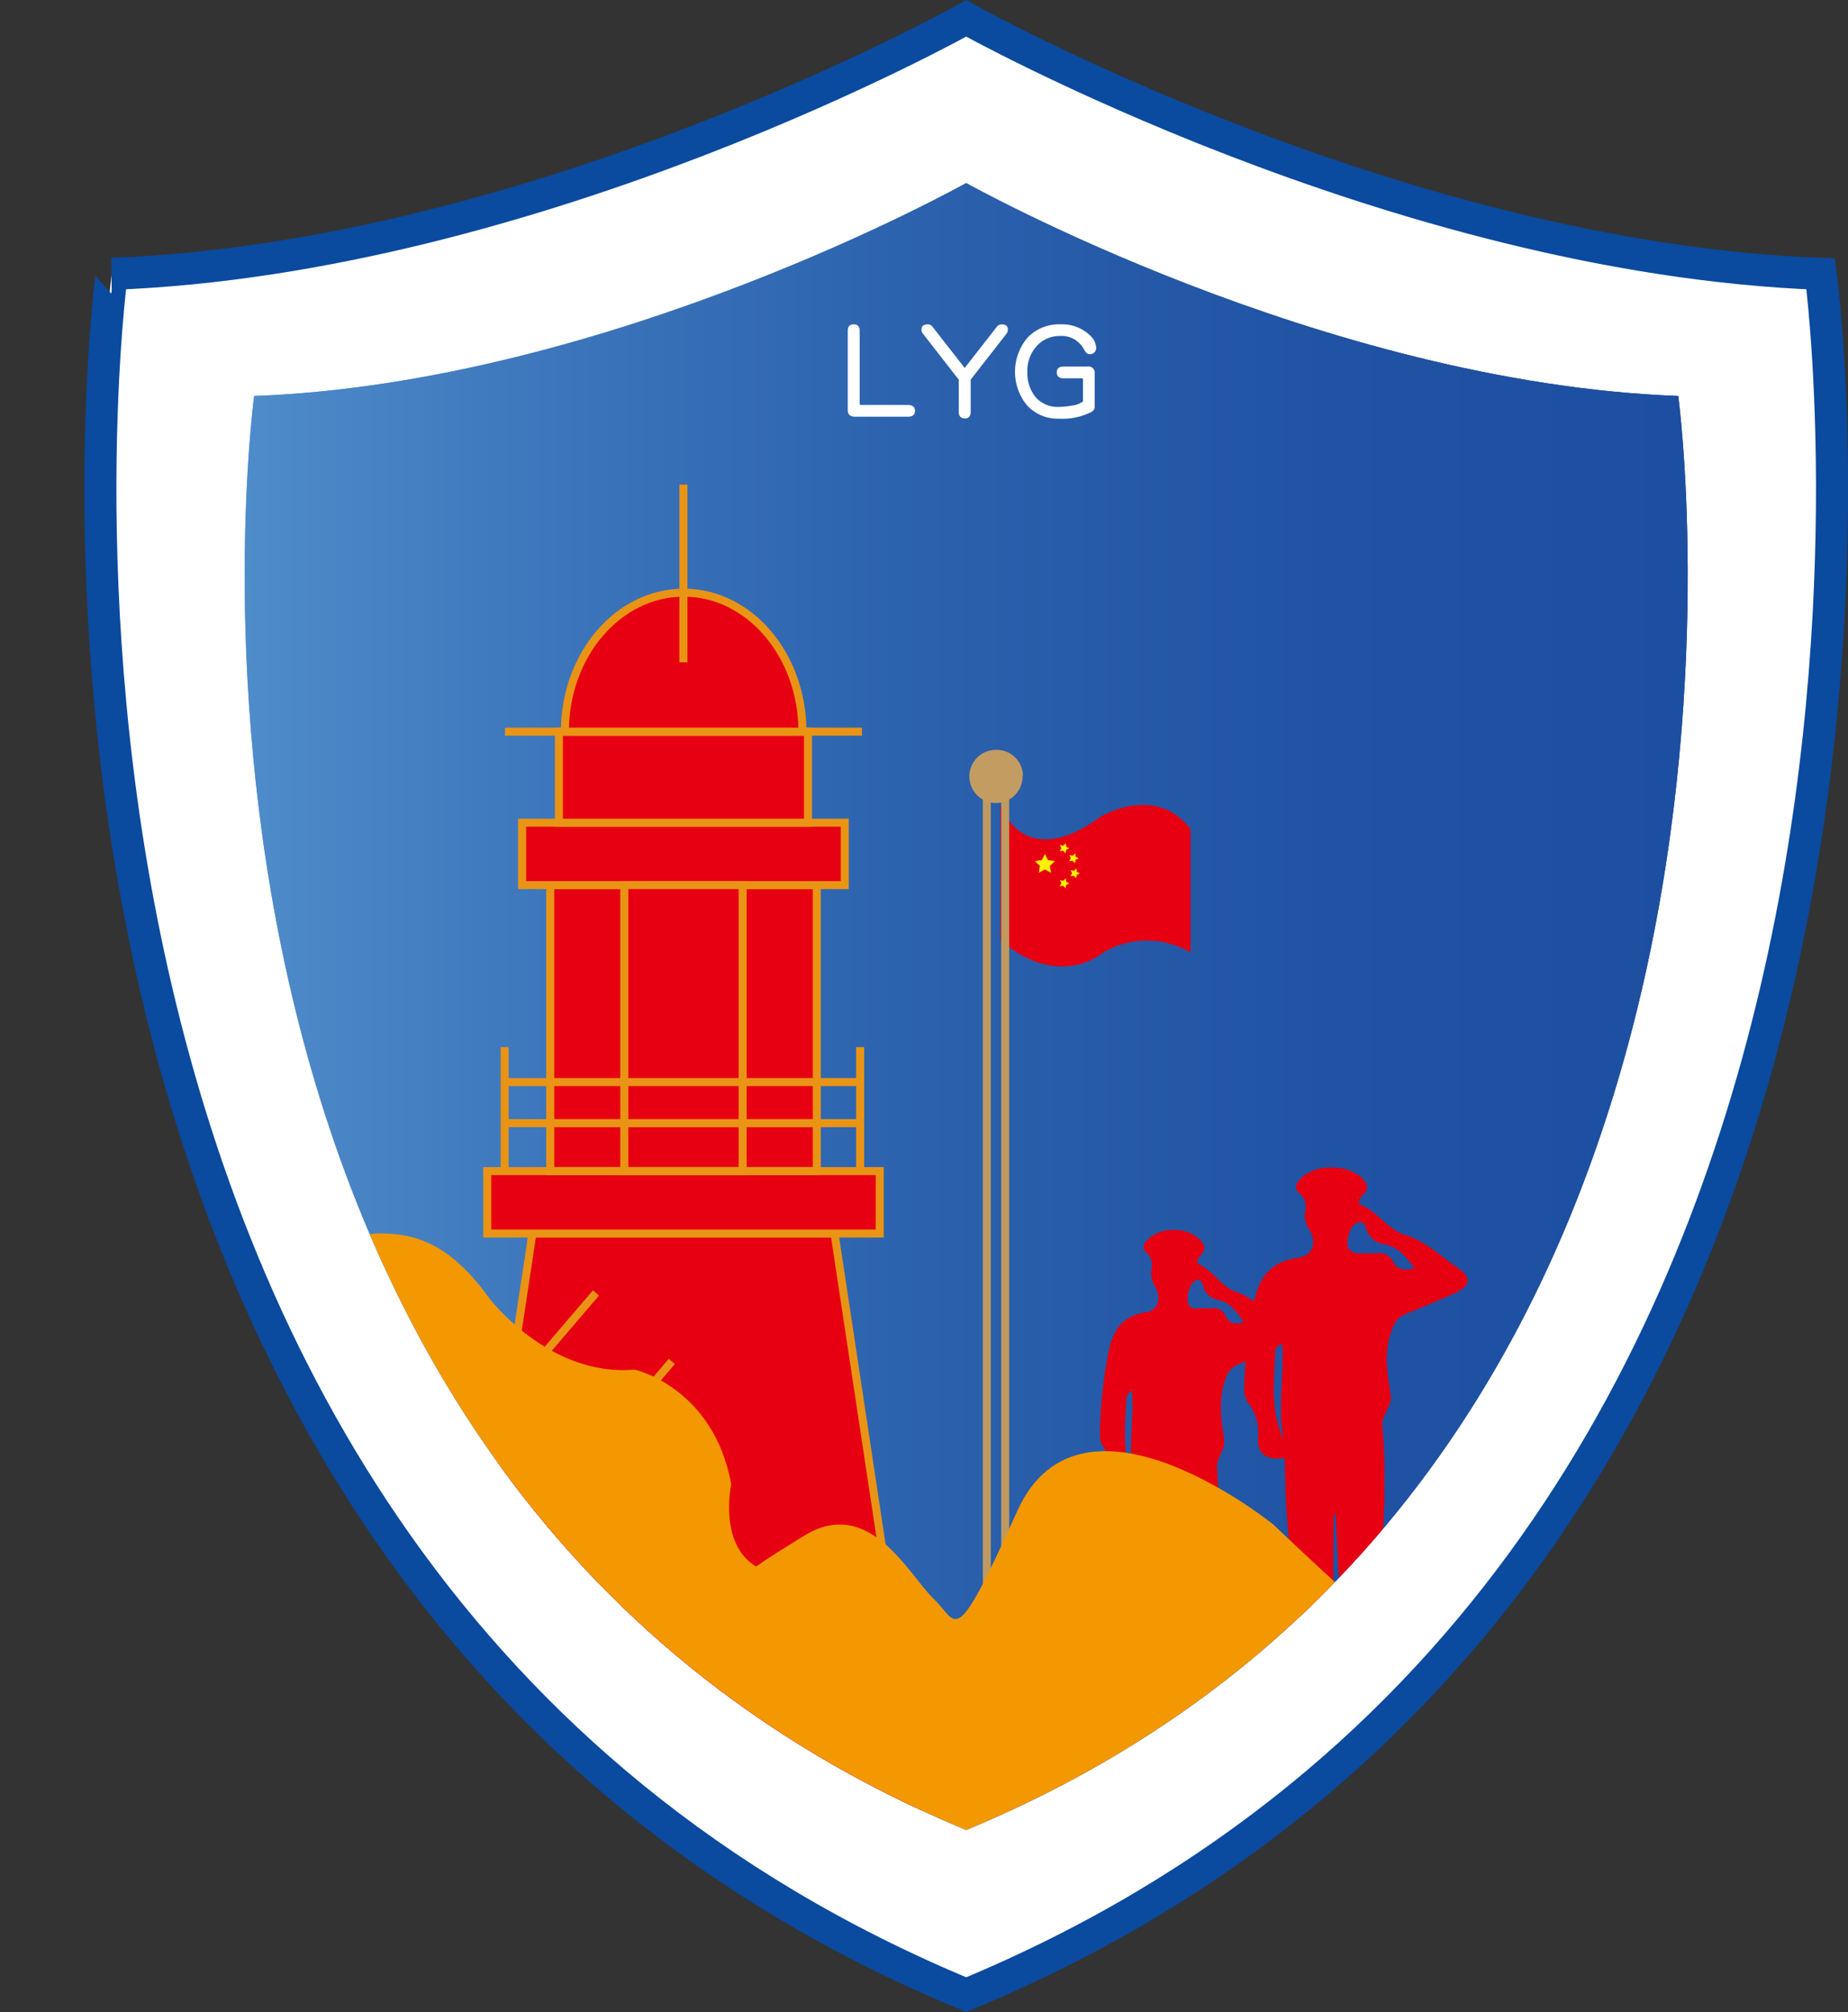 <svg xmlns="http://www.w3.org/2000/svg" xmlns:xlink="http://www.w3.org/1999/xlink" viewBox="0 0 230.57 251.05">
  <rect x="0" y="0" width="230.57" height="251.05" fill="#333333" stroke="none"/>
  <defs>
    <style>
      .cls-1, .cls-14, .cls-39, .cls-4 {
        fill: none;
      }

      .cls-2 {
        fill: #e60012;
      }

      .cls-3 {
        fill: #fff;
      }

      .cls-4 {
        stroke: #0a4a9f;
        stroke-width: 4px;
      }

      .cls-14, .cls-39, .cls-4 {
        stroke-miterlimit: 10;
      }

      .cls-5 {
        clip-path: url(#clip-path);
      }

      .cls-6 {
        fill: url(#linear-gradient);
      }

      .cls-7 {
        clip-path: url(#clip-path-2);
      }

      .cls-8 {
        fill: url(#未命名的渐变_60);
      }

      .cls-9 {
        clip-path: url(#clip-path-4);
      }

      .cls-10 {
        clip-path: url(#clip-path-5);
      }

      .cls-11 {
        clip-path: url(#clip-path-6);
      }

      .cls-12 {
        fill: url(#linear-gradient-2);
      }

      .cls-13 {
        clip-path: url(#clip-path-7);
      }

      .cls-14 {
        stroke: #e99415;
      }

      .cls-15 {
        clip-path: url(#clip-path-9);
      }

      .cls-16 {
        clip-path: url(#clip-path-11);
      }

      .cls-17 {
        clip-path: url(#clip-path-13);
      }

      .cls-18 {
        clip-path: url(#clip-path-15);
      }

      .cls-19 {
        clip-path: url(#clip-path-17);
      }

      .cls-20 {
        clip-path: url(#clip-path-19);
      }

      .cls-21 {
        fill: url(#linear-gradient-3);
      }

      .cls-22 {
        clip-path: url(#clip-path-21);
      }

      .cls-23 {
        clip-path: url(#clip-path-23);
      }

      .cls-24 {
        fill: url(#linear-gradient-4);
      }

      .cls-25 {
        clip-path: url(#clip-path-25);
      }

      .cls-26 {
        fill: url(#linear-gradient-5);
      }

      .cls-27 {
        clip-path: url(#clip-path-27);
      }

      .cls-28 {
        fill: url(#linear-gradient-6);
      }

      .cls-29 {
        clip-path: url(#clip-path-29);
      }

      .cls-30 {
        fill: url(#linear-gradient-7);
      }

      .cls-31 {
        clip-path: url(#clip-path-31);
      }

      .cls-32 {
        fill: url(#linear-gradient-8);
      }

      .cls-33 {
        clip-path: url(#clip-path-33);
      }

      .cls-34 {
        fill: url(#linear-gradient-9);
      }

      .cls-35 {
        clip-path: url(#clip-path-35);
      }

      .cls-36 {
        fill: url(#linear-gradient-10);
      }

      .cls-37 {
        clip-path: url(#clip-path-38);
      }

      .cls-38 {
        fill: url(#linear-gradient-11);
      }

      .cls-39 {
        stroke: #be9a60;
      }

      .cls-40 {
        fill: #c39c61;
      }

      .cls-41 {
        fill: #f39800;
      }

      .cls-42 {
        fill: #fff100;
      }
    </style>
    <clipPath id="clip-path" transform="translate(-84.68 -77.44)">
      <path class="cls-1" d="M116.39,126.85s-18.26,134.5,88.84,178.92c107.11-44.42,88.84-178.92,88.84-178.92-44.42-1.66-88.84-26.57-88.84-26.57s-44.42,24.91-88.84,26.57"/>
    </clipPath>
    <linearGradient id="linear-gradient" x1="218.87" y1="68.75" x2="220" y2="68.75" gradientTransform="matrix(131.63, 0, 0, -131.63, -28743.16, 9175.15)" gradientUnits="userSpaceOnUse">
      <stop offset="0" stop-color="#5d9bd4"/>
      <stop offset="1" stop-color="#1c2955"/>
    </linearGradient>
    <clipPath id="clip-path-2" transform="translate(-84.68 -77.44)">
      <path class="cls-1" d="M116.39,126.85c44.42-1.66,88.84-26.57,88.84-26.57s44.42,24.91,88.84,26.57c0,0,18.27,134.5-88.84,178.92-107.1-44.42-88.84-178.92-88.84-178.92"/>
    </clipPath>
    <linearGradient id="未命名的渐变_60" data-name="未命名的渐变 60" x1="30.53" y1="125.59" x2="210.57" y2="125.59" gradientUnits="userSpaceOnUse">
      <stop offset="0" stop-color="#4f8cca"/>
      <stop offset="0.22" stop-color="#3c75bb"/>
      <stop offset="0.49" stop-color="#2a60ac"/>
      <stop offset="0.75" stop-color="#2053a4"/>
      <stop offset="1" stop-color="#1c4fa1"/>
    </linearGradient>
    <clipPath id="clip-path-4" transform="translate(-84.68 -77.44)">
      <path class="cls-2" d="M243.77,246.16a1.47,1.47,0,0,1,.89-1.29c.31,4.2-.63,8.25.22,12.28-1.75-3.54-1.25-7.29-1.11-11M254,233.82a1.24,1.24,0,0,1-1.21-1.49c.11-.86.37-2,1.26-2.34s1,.5,1.22,1.12a2.77,2.77,0,0,0,2.11,1.56c1.77.33,2.75,1.61,3.8,3-1.21.4-2.18.23-2.68-.78a1.93,1.93,0,0,0-2.12-1.05H256l-2,0m-6.89-9.46c-.63.59-1.15,1.24-.22,2a2.08,2.08,0,0,1,.65,2.15,3.09,3.09,0,0,0,.56,2.4c.92,1.54.38,3.21-1.37,3.44-3.69.5-5.07,2.61-5.7,6.1A57.69,57.69,0,0,0,239.93,251a3,3,0,0,0,.62,1.65,6.13,6.13,0,0,1,1.12,4.09c-.19,2.08,1.06,3,3.34,2.59a102.11,102.11,0,0,0,1.64,18.4,13.77,13.77,0,0,1,.15,1.44q2.16-2,4.2-4.13l.06-8.34c0-.11.1-.22.25-.53.13,2.77.31,5.46.42,8.12,1.91-2,3.74-4,5.49-6.11a87.81,87.81,0,0,0-.07-12.77c-.14-1.62,1.31-2.45,1-4.13-.46-2.7-.88-5.51.32-8.24a2.64,2.64,0,0,1,1.52-1.64c2.09-.84,4.17-1.71,6.23-2.64,1.87-.83,2.11-1.91.48-3-2.21-1.49-4.1-3.44-6.8-4.26-2.08-.63-3.3-2.81-5.36-3.68-.68-.28-.18-.93.2-1.31.85-.84.48-1.52-.24-2.18a5.6,5.6,0,0,0-3.7-1.2,5.51,5.51,0,0,0-3.7,1.21"/>
    </clipPath>
    <clipPath id="clip-path-5" transform="translate(-84.68 -77.44)">
      <path class="cls-2" d="M225.18,252.11a1.35,1.35,0,0,1,.75-1.19c.26,3.87-.54,7.61.18,11.33-1.48-3.27-1.05-6.72-.93-10.14m8.65-11.38c-.85,0-1.08-.84-1-1.38.09-.79.31-1.81,1.06-2.16s.8.47,1,1a2.35,2.35,0,0,0,1.78,1.43c1.49.31,2.32,1.49,3.2,2.79-1,.36-1.84.2-2.26-.73a1.61,1.61,0,0,0-1.79-1h-.34l-1.67,0M228,232c-.53.54-1,1.14-.18,1.8a2.09,2.09,0,0,1,.55,2,3,3,0,0,0,.47,2.2c.77,1.43.32,3-1.16,3.18-3.12.46-4.29,2.41-4.81,5.63a57.58,57.58,0,0,0-.95,9.8,3,3,0,0,0,.52,1.52,6,6,0,0,1,1,3.77c-.15,1.93.89,2.74,2.82,2.4a102.44,102.44,0,0,0,1.39,17c.06.44.09.88.12,1.33q1.83-1.87,3.55-3.81,0-3.84.05-7.7c0-.1.08-.2.21-.48.11,2.56.26,5,.35,7.49,1.62-1.84,3.17-3.73,4.65-5.64a90.81,90.81,0,0,0-.07-11.78c-.12-1.5,1.11-2.26.87-3.81-.39-2.49-.74-5.08.27-7.6a2.41,2.41,0,0,1,1.29-1.52c1.76-.77,3.52-1.58,5.26-2.43,1.58-.77,1.78-1.77.4-2.79-1.86-1.37-3.46-3.17-5.74-3.93-1.76-.58-2.79-2.58-4.53-3.39-.57-.26-.15-.86.18-1.2.71-.78.4-1.41-.21-2a4.45,4.45,0,0,0-3.13-1.11A4.41,4.41,0,0,0,228,232"/>
    </clipPath>
    <clipPath id="clip-path-6" transform="translate(-84.68 -77.44)">
      <polygon class="cls-1" points="147.64 212.46 147.64 223.56 147.64 208.09 147.64 212.46"/>
    </clipPath>
    <linearGradient id="linear-gradient-2" x1="147.64" y1="215.83" x2="147.64" y2="215.83" gradientTransform="matrix(0, 0, 0, 0, 232.73, -159.25)" gradientUnits="userSpaceOnUse">
      <stop offset="0" stop-color="#ee7523"/>
      <stop offset="0.11" stop-color="#e96c23"/>
      <stop offset="0.29" stop-color="#db5322"/>
      <stop offset="0.51" stop-color="#c52a21"/>
      <stop offset="0.58" stop-color="#bd1b21"/>
      <stop offset="1" stop-color="#872720"/>
    </linearGradient>
    <clipPath id="clip-path-7" transform="translate(-84.68 -77.44)">
      <path class="cls-2" d="M151.11,231.34l-4.33,28.6a132.72,132.72,0,0,0,52.92,43.41l-10.9-72Z"/>
    </clipPath>
    <clipPath id="clip-path-9" transform="translate(-84.68 -77.44)">
      <rect class="cls-2" x="145.47" y="223.56" width="48.97" height="7.79"/>
    </clipPath>
    <clipPath id="clip-path-11" transform="translate(-84.68 -77.44)">
      <rect class="cls-2" x="153.33" y="187.87" width="33.27" height="35.68"/>
    </clipPath>
    <clipPath id="clip-path-13" transform="translate(-84.68 -77.44)">
      <rect class="cls-2" x="149.83" y="180.09" width="40.26" height="7.79"/>
    </clipPath>
    <clipPath id="clip-path-15" transform="translate(-84.68 -77.44)">
      <rect class="cls-2" x="154.42" y="168.73" width="31.08" height="11.36"/>
    </clipPath>
    <clipPath id="clip-path-17" transform="translate(-84.68 -77.44)">
      <rect class="cls-2" x="162.58" y="187.87" width="14.77" height="35.68"/>
    </clipPath>
    <clipPath id="clip-path-19" transform="translate(-84.68 -77.44)">
      <path class="cls-1" d="M147.7,168.73h0Z"/>
    </clipPath>
    <linearGradient id="linear-gradient-3" x1="215.84" y1="63.58" x2="216.97" y2="63.58" gradientTransform="matrix(39.43, 0, 0, -39.43, -8363.81, 2675.93)" xlink:href="#linear-gradient-2"/>
    <clipPath id="clip-path-21" transform="translate(-84.68 -77.44)">
      <path class="cls-2" d="M155.16,168.73h29.59c0-9.55-6.61-17.34-14.8-17.34s-14.79,7.79-14.79,17.34"/>
    </clipPath>
    <clipPath id="clip-path-23" transform="translate(-84.68 -77.44)">
      <path class="cls-1" d="M170,160.08v0Z"/>
    </clipPath>
    <linearGradient id="linear-gradient-4" x1="169.95" y1="149" x2="169.95" y2="149" gradientTransform="matrix(0, 0, 0, 0, 252.49, -218.43)" xlink:href="#linear-gradient-2"/>
    <clipPath id="clip-path-25" transform="translate(-84.68 -77.44)">
      <path class="cls-1" d="M192,223.56v0Z"/>
    </clipPath>
    <linearGradient id="linear-gradient-5" x1="192.01" y1="215.83" x2="192.01" y2="215.83" gradientTransform="matrix(0, 0, 0, 0, 272.02, -159.25)" xlink:href="#linear-gradient-2"/>
    <clipPath id="clip-path-27" transform="translate(-84.68 -77.44)">
      <path class="cls-1" d="M147.64,212.46h0Z"/>
    </clipPath>
    <linearGradient id="linear-gradient-6" x1="215.83" y1="63.43" x2="216.96" y2="63.43" gradientTransform="matrix(39.29, 0, 0, -39.29, -8331.66, 2704.39)" xlink:href="#linear-gradient-2"/>
    <clipPath id="clip-path-29" transform="translate(-84.68 -77.44)">
      <path class="cls-1" d="M147.64,217.58h0Z"/>
    </clipPath>
    <linearGradient id="linear-gradient-7" x1="215.83" y1="63.41" x2="216.96" y2="63.41" gradientTransform="matrix(39.29, 0, 0, -39.29, -8331.66, 2708.91)" xlink:href="#linear-gradient-2"/>
    <clipPath id="clip-path-31" transform="translate(-84.68 -77.44)">
      <path class="cls-1" d="M152,266.68l16.54-19.37Z"/>
    </clipPath>
    <linearGradient id="linear-gradient-8" x1="212.05" y1="56.78" x2="213.18" y2="56.78" gradientTransform="matrix(21.01, 0, 0, -21.01, -4395.83, 1372.74)" xlink:href="#linear-gradient-2"/>
    <clipPath id="clip-path-33" transform="translate(-84.68 -77.44)">
      <path class="cls-1" d="M161.8,277.42l3.33-3.9Z"/>
    </clipPath>
    <linearGradient id="linear-gradient-9" x1="212.04" y1="57.01" x2="213.16" y2="57.01" gradientTransform="matrix(20.99, 0, 0, -20.99, -4394.72, 1394.84)" xlink:href="#linear-gradient-2"/>
    <clipPath id="clip-path-35" transform="translate(-84.68 -77.44)">
      <path class="cls-1" d="M148,251.64l11-12.87Z"/>
    </clipPath>
    <linearGradient id="linear-gradient-10" x1="202.66" y1="40.02" x2="203.79" y2="40.02" gradientTransform="matrix(9.73, 0, 0, -9.73, -1908.7, 557.23)" xlink:href="#linear-gradient-2"/>
    <clipPath id="clip-path-38" transform="translate(-84.68 -77.44)">
      <rect class="cls-1" x="162.98" y="297.78" width="13.96" height="20.54"/>
    </clipPath>
    <linearGradient id="linear-gradient-11" x1="206.57" y1="46.08" x2="207.7" y2="46.08" gradientTransform="matrix(12.36, 0, 0, -12.36, -2475.36, 800.31)" xlink:href="#linear-gradient-2"/>
  </defs>
  <g>
    <path class="cls-3" d="M205.23,326.32C333.76,273,311.84,111.61,311.84,111.61c-53.3-2-106.61-31.88-106.61-31.88s-53.3,29.89-106.61,31.88c0,0-21.91,161.41,106.61,214.71" transform="translate(-84.68 -77.44)"/>
    <path class="cls-4" d="M205.23,326.32C333.76,273,311.84,111.61,311.84,111.61c-53.3-2-106.61-31.88-106.61-31.88s-53.3,29.89-106.61,31.88C98.62,111.61,76.71,273,205.23,326.32Z" transform="translate(-84.68 -77.44)"/>
    <g class="cls-5">
      <rect class="cls-6" x="13.44" y="22.84" width="214.21" height="205.49"/>
    </g>
    <g class="cls-7">
      <rect class="cls-8" x="30.53" y="22.84" width="180.04" height="205.49"/>
    </g>
    <g>
      <path class="cls-3" d="M198.84,128.71c0,.48-.29.72-.86.72h-6.63q-.9,0-.9-.84v-9.86c0-.55.25-.82.74-.82s.75.27.75.82v9.07a.14.14,0,0,0,.16.16H198C198.55,128,198.84,128.21,198.84,128.71Z" transform="translate(-84.68 -77.44)"/>
      <path class="cls-3" d="M210.43,118.55a.88.88,0,0,1-.18.54l-4.46,5.72v4c0,.56-.24.84-.73.84s-.76-.28-.76-.84v-4l-4.46-5.72a.83.83,0,0,1-.19-.54c0-.43.27-.64.82-.64a.74.74,0,0,1,.57.32l4,5.12,4-5.12a.74.74,0,0,1,.58-.32C210.16,117.91,210.43,118.12,210.43,118.55Z" transform="translate(-84.68 -77.44)"/>
      <path class="cls-3" d="M221.44,120.77a.77.77,0,0,1-.88.86c-.21,0-.43-.21-.66-.64a3.14,3.14,0,0,0-2.93-1.63,3.85,3.85,0,0,0-3,1.32,4.6,4.6,0,0,0-1.11,3.16,4.77,4.77,0,0,0,1,3.12,3.64,3.64,0,0,0,2.94,1.25,8.42,8.42,0,0,0,1.56-.16,2.89,2.89,0,0,0,1.44-.52v-2.72c0-.11-.06-.17-.18-.17h-2.23c-.57,0-.86-.24-.86-.73s.29-.74.86-.74h3a.77.77,0,0,1,.87.87v4.19a.71.71,0,0,1-.4.61,8,8,0,0,1-4,.84,5.21,5.21,0,0,1-4.05-1.67,6.6,6.6,0,0,1,.07-8.44,5.44,5.44,0,0,1,4.17-1.66,5,5,0,0,1,3.66,1.41A2.18,2.18,0,0,1,221.44,120.77Z" transform="translate(-84.68 -77.44)"/>
    </g>
    <g class="cls-5">
      <g>
        <path class="cls-2" d="M243.77,246.16a1.47,1.47,0,0,1,.89-1.29c.31,4.2-.63,8.25.22,12.28-1.75-3.54-1.25-7.29-1.11-11M254,233.82a1.24,1.24,0,0,1-1.21-1.49c.11-.86.37-2,1.26-2.34s1,.5,1.22,1.12a2.77,2.77,0,0,0,2.11,1.56c1.77.33,2.75,1.61,3.8,3-1.21.4-2.18.23-2.68-.78a1.93,1.93,0,0,0-2.12-1.05H256l-2,0m-6.89-9.46c-.63.59-1.15,1.24-.22,2a2.08,2.08,0,0,1,.65,2.15,3.09,3.09,0,0,0,.56,2.4c.92,1.54.38,3.21-1.37,3.44-3.69.5-5.07,2.61-5.7,6.1A57.69,57.69,0,0,0,239.93,251a3,3,0,0,0,.62,1.65,6.13,6.13,0,0,1,1.12,4.09c-.19,2.08,1.06,3,3.34,2.59a102.11,102.11,0,0,0,1.64,18.4,13.77,13.77,0,0,1,.15,1.44q2.16-2,4.2-4.13l.06-8.34c0-.11.1-.22.25-.53.13,2.77.31,5.46.42,8.12,1.91-2,3.74-4,5.49-6.11a87.81,87.81,0,0,0-.07-12.77c-.14-1.62,1.31-2.45,1-4.13-.46-2.7-.88-5.51.32-8.24a2.64,2.64,0,0,1,1.52-1.64c2.09-.84,4.17-1.71,6.23-2.64,1.87-.83,2.11-1.91.48-3-2.21-1.49-4.1-3.44-6.8-4.26-2.08-.63-3.3-2.81-5.36-3.68-.68-.28-.18-.93.2-1.31.85-.84.48-1.52-.24-2.18a5.6,5.6,0,0,0-3.7-1.2,5.51,5.51,0,0,0-3.7,1.21" transform="translate(-84.68 -77.44)"/>
        <g class="cls-9">
          <rect class="cls-2" x="155.21" y="145.71" width="28.47" height="56.06"/>
        </g>
      </g>
      <g>
        <path class="cls-2" d="M225.18,252.11a1.35,1.35,0,0,1,.75-1.19c.26,3.87-.54,7.61.18,11.33-1.48-3.27-1.05-6.72-.93-10.14m8.65-11.38c-.85,0-1.08-.84-1-1.38.09-.79.31-1.81,1.06-2.16s.8.47,1,1a2.35,2.35,0,0,0,1.78,1.43c1.49.31,2.32,1.49,3.2,2.79-1,.36-1.84.2-2.26-.73a1.61,1.61,0,0,0-1.79-1h-.34l-1.67,0M228,232c-.53.54-1,1.14-.18,1.8a2.09,2.09,0,0,1,.55,2,3,3,0,0,0,.47,2.2c.77,1.43.32,3-1.16,3.18-3.12.46-4.29,2.41-4.81,5.63a57.58,57.58,0,0,0-.95,9.8,3,3,0,0,0,.52,1.52,6,6,0,0,1,1,3.77c-.15,1.93.89,2.74,2.82,2.4a102.44,102.44,0,0,0,1.39,17c.06.44.09.88.12,1.33q1.83-1.87,3.55-3.81,0-3.84.05-7.7c0-.1.08-.2.21-.48.11,2.56.26,5,.35,7.49,1.62-1.84,3.17-3.73,4.65-5.64a90.81,90.81,0,0,0-.07-11.78c-.12-1.5,1.11-2.26.87-3.81-.39-2.49-.74-5.08.27-7.6a2.41,2.41,0,0,1,1.29-1.52c1.76-.77,3.52-1.58,5.26-2.43,1.58-.77,1.78-1.77.4-2.79-1.86-1.37-3.46-3.17-5.74-3.93-1.76-.58-2.79-2.58-4.53-3.39-.57-.26-.15-.86.18-1.2.71-.78.4-1.41-.21-2a4.45,4.45,0,0,0-3.13-1.11A4.41,4.41,0,0,0,228,232" transform="translate(-84.68 -77.44)"/>
        <g class="cls-10">
          <rect class="cls-2" x="137.22" y="153.44" width="24.04" height="51.72"/>
        </g>
      </g>
      <g class="cls-11">
        <polygon class="cls-12" points="62.96 130.65 62.96 130.65 62.96 146.12 62.96 130.65"/>
      </g>
      <g>
        <path class="cls-2" d="M151.11,231.34l-4.33,28.6a132.72,132.72,0,0,0,52.92,43.41l-10.9-72Z" transform="translate(-84.68 -77.44)"/>
        <g class="cls-13">
          <rect class="cls-2" x="62.1" y="153.9" width="52.92" height="72.01"/>
        </g>
      </g>
      <g class="cls-5">
        <polygon class="cls-14" points="66.43 153.9 104.12 153.9 117.28 240.88 53.26 240.88 66.43 153.9"/>
      </g>
      <g>
        <rect class="cls-2" x="60.79" y="146.12" width="48.97" height="7.79"/>
        <g class="cls-15">
          <rect class="cls-2" x="60.79" y="146.12" width="48.97" height="7.79"/>
        </g>
      </g>
      <g class="cls-5">
        <rect class="cls-14" x="60.79" y="146.12" width="48.97" height="7.79"/>
      </g>
      <g>
        <rect class="cls-2" x="68.65" y="110.43" width="33.27" height="35.68"/>
        <g class="cls-16">
          <rect class="cls-2" x="68.65" y="110.43" width="33.27" height="35.68"/>
        </g>
      </g>
      <g class="cls-5">
        <rect class="cls-14" x="68.65" y="110.43" width="33.26" height="35.68"/>
      </g>
      <g>
        <rect class="cls-2" x="65.14" y="102.65" width="40.26" height="7.79"/>
        <g class="cls-17">
          <rect class="cls-2" x="65.14" y="102.65" width="40.26" height="7.79"/>
        </g>
      </g>
      <g class="cls-5">
        <rect class="cls-14" x="65.14" y="102.65" width="40.26" height="7.79"/>
      </g>
      <g>
        <rect class="cls-2" x="69.73" y="91.29" width="31.08" height="11.36"/>
        <g class="cls-18">
          <rect class="cls-2" x="69.73" y="91.29" width="31.08" height="11.36"/>
        </g>
      </g>
      <g class="cls-5">
        <rect class="cls-14" x="69.73" y="91.29" width="31.08" height="11.36"/>
      </g>
      <g>
        <rect class="cls-2" x="77.89" y="110.43" width="14.77" height="35.68"/>
        <g class="cls-19">
          <rect class="cls-2" x="77.89" y="110.43" width="14.77" height="35.68"/>
        </g>
      </g>
      <g class="cls-5">
        <rect class="cls-14" x="77.89" y="110.43" width="14.77" height="35.68"/>
      </g>
      <g class="cls-20">
        <path class="cls-21" d="M147.7,168.73h0Z" transform="translate(-84.68 -77.44)"/>
      </g>
      <g class="cls-5">
        <line class="cls-14" x1="63.01" y1="91.29" x2="107.55" y2="91.29"/>
      </g>
      <g>
        <path class="cls-2" d="M155.16,168.73h29.59c0-9.55-6.61-17.34-14.8-17.34s-14.79,7.79-14.79,17.34" transform="translate(-84.68 -77.44)"/>
        <g class="cls-22">
          <rect class="cls-2" x="70.47" y="73.95" width="29.6" height="17.34"/>
        </g>
      </g>
      <g class="cls-5">
        <path class="cls-14" d="M170,151.39c8.19,0,14.8,7.79,14.8,17.34H155.16C155.16,159.18,161.78,151.39,170,151.39Z" transform="translate(-84.68 -77.44)"/>
      </g>
      <g class="cls-23">
        <polygon class="cls-24" points="85.27 60.47 85.27 60.47 85.27 82.64 85.27 60.47"/>
      </g>
      <line class="cls-14" x1="85.27" y1="82.64" x2="85.27" y2="60.47"/>
      <path class="cls-1" d="M116.39,126.85s-18.26,134.5,88.84,178.92c107.11-44.42,88.84-178.92,88.84-178.92-44.42-1.66-88.84-26.57-88.84-26.57s-44.42,24.91-88.84,26.57" transform="translate(-84.68 -77.44)"/>
      <g class="cls-5">
        <polyline class="cls-14" points="62.96 130.65 62.96 135.02 62.96 146.12"/>
      </g>
      <g class="cls-25">
        <polygon class="cls-26" points="107.32 130.65 107.32 130.65 107.32 146.12 107.32 130.65"/>
      </g>
      <g class="cls-5">
        <line class="cls-14" x1="107.32" y1="130.65" x2="107.32" y2="146.12"/>
      </g>
      <g class="cls-27">
        <path class="cls-28" d="M147.64,212.46h0Z" transform="translate(-84.68 -77.44)"/>
      </g>
      <g class="cls-5">
        <line class="cls-14" x1="62.96" y1="135.02" x2="107.32" y2="135.02"/>
      </g>
      <g class="cls-29">
        <path class="cls-30" d="M147.64,217.58h0Z" transform="translate(-84.68 -77.44)"/>
      </g>
      <g class="cls-5">
        <line class="cls-14" x1="62.96" y1="140.14" x2="107.32" y2="140.14"/>
      </g>
      <g class="cls-31">
        <rect class="cls-32" x="67.28" y="169.87" width="16.54" height="19.37"/>
      </g>
      <g class="cls-5">
        <line class="cls-14" x1="83.82" y1="169.87" x2="60.08" y2="197.66"/>
      </g>
      <g class="cls-33">
        <rect class="cls-34" x="77.12" y="196.08" width="3.33" height="3.91"/>
      </g>
      <g class="cls-5">
        <line class="cls-14" x1="80.44" y1="196.08" x2="56.74" y2="223.91"/>
      </g>
      <g class="cls-35">
        <rect class="cls-36" x="63.36" y="161.33" width="10.99" height="12.87"/>
      </g>
      <g class="cls-5">
        <line class="cls-14" x1="74.35" y1="161.33" x2="63.36" y2="174.2"/>
      </g>
      <g class="cls-5">
        <g class="cls-37">
          <rect class="cls-38" x="78.29" y="220.34" width="13.96" height="20.54"/>
        </g>
      </g>
      <path class="cls-2" d="M209.51,177.87s2.7,8.58,12.43,1.51c0,0,6.88-4.24,11.27,1.5v15.4a10.73,10.73,0,0,0-10.88,0s-5.37,4.79-12.82-1.5Z" transform="translate(-84.68 -77.44)"/>
      <rect class="cls-39" x="123.12" y="99.39" width="2.3" height="141.2"/>
      <path class="cls-40" d="M212.26,174.23A3.32,3.32,0,1,1,209,171a3.27,3.27,0,0,1,3.31,3.23" transform="translate(-84.68 -77.44)"/>
      <path class="cls-1" d="M116.39,126.85s-18.26,134.5,88.84,178.92c107.11-44.42,88.84-178.92,88.84-178.92-44.42-1.66-88.84-26.57-88.84-26.57s-44.42,24.91-88.84,26.57" transform="translate(-84.68 -77.44)"/>
      <path class="cls-41" d="M286.31,308.85s-.61-19.86-7.37-29.27c0,0-15.37,6.27-22.45,0S243.6,267.7,243.6,267.7s-24-19.49-32-1.72-7.36,13.86-10.43,10.95-8-13-16.26-7.81c-1.91,1.2-3.87,2.35-5.89,3.78-4.75-2.85-3.1-10.26-3.1-10.26-2.22-12.12-12.06-14.31-12.06-14.31-10.72.94-18.14-8.91-18.14-8.91-5-7-9.49-8.07-13.54-8.08-10.06,0-16.72,14-16.72,14-6.12,9.11-9.19.48-9.19.48-9.74-12.89-21.54,5.55-21.54,5.55,21.12,32.08,53.34,42.92,75.63,46.47-1.51,3.24-3.06,6.88-4.65,11Z" transform="translate(-84.68 -77.44)"/>
      <polygon class="cls-42" points="130.37 106.54 130.75 107.32 131.61 107.44 130.99 108.05 131.14 108.9 130.37 108.49 129.61 108.9 129.75 108.05 129.13 107.44 129.99 107.32 130.37 106.54"/>
      <polygon class="cls-42" points="132.23 105.43 132.66 105.52 132.98 105.22 133.03 105.65 133.41 105.86 133.01 106.04 132.94 106.47 132.64 106.15 132.21 106.21 132.43 105.83 132.23 105.43"/>
      <polygon class="cls-42" points="133.41 106.69 133.84 106.77 134.15 106.47 134.21 106.9 134.59 107.11 134.19 107.29 134.12 107.72 133.82 107.4 133.39 107.46 133.6 107.08 133.41 106.69"/>
      <polygon class="cls-42" points="133.56 108.56 133.99 108.65 134.31 108.34 134.35 108.78 134.74 108.98 134.34 109.16 134.27 109.59 133.97 109.27 133.54 109.33 133.76 108.95 133.56 108.56"/>
      <polygon class="cls-42" points="132.23 109.81 132.66 109.9 132.98 109.59 133.03 110.03 133.41 110.23 133.02 110.42 132.94 110.84 132.64 110.52 132.21 110.58 132.43 110.2 132.23 109.81"/>
    </g>
  </g>
</svg>

